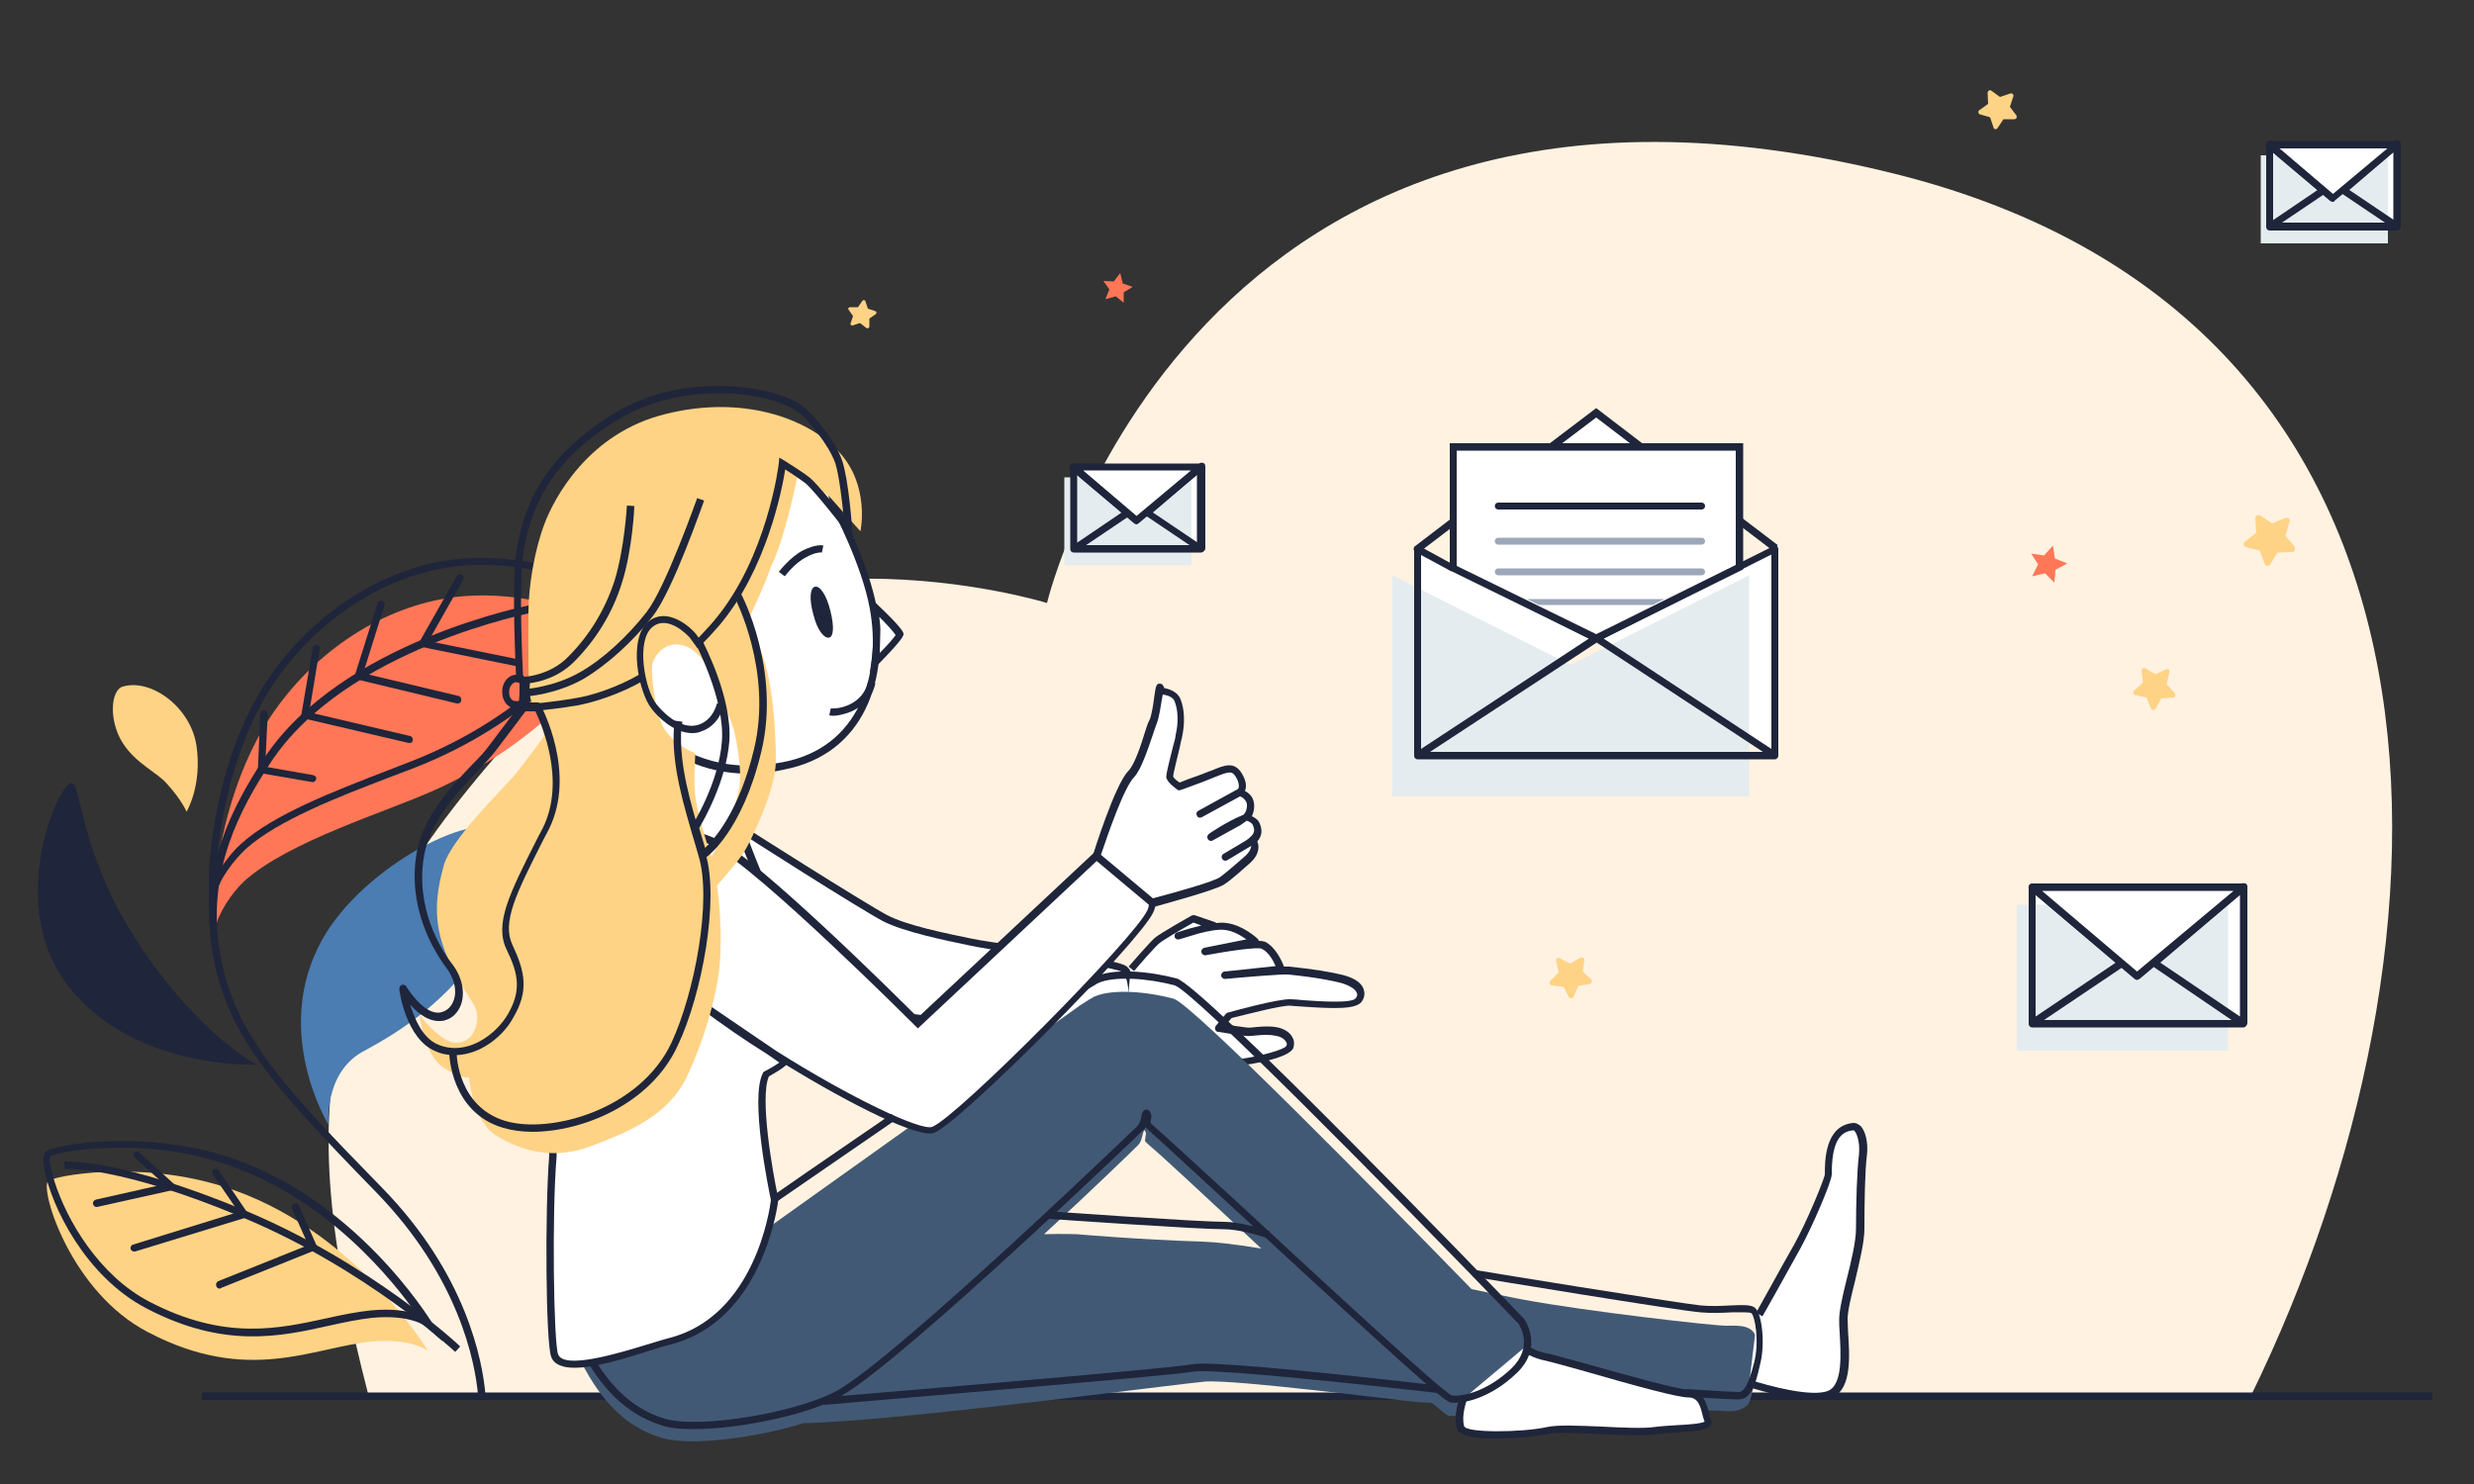 <?xml version="1.0" encoding="utf-8"?>
<!-- Generator: Adobe Illustrator 26.3.1, SVG Export Plug-In . SVG Version: 6.00 Build 0)  -->
<svg version="1.1" id="Calque_1" xmlns="http://www.w3.org/2000/svg" xmlns:xlink="http://www.w3.org/1999/xlink" x="0px" y="0px"
	 viewBox="0 0 500 300" style="enable-background:new 0 0 500 300;" xml:space="preserve">
<rect x="0" y="0" width="500" height="300" fill="#333333" stroke="none"/>
<style type="text/css">
	.st0{fill:#FFF2E1;}
	.st1{fill:#1F253A;}
	.st2{fill:#FFD385;}
	.st3{fill:#4B7CB2;}
	.st4{fill:#FF7757;}
	.st5{fill:#FFFFFF;}
	.st6{fill:#E4ECEF;}
	.st7{fill:#FFF3E1;}
	.st8{fill:#9DA7BA;}
	.st9{fill:#425975;}
	.st10{fill:none;stroke:#1F253A;stroke-width:1.466;stroke-linejoin:round;stroke-miterlimit:10;}
</style>
<g>
	<path class="st0" d="M454.9,282.2c44.8-91.7,47.9-217.3-72.1-247.1c-142-35.3-171.2,86.8-171.2,86.8s-63.4-19.7-101.1,19.7
		c-47,49.2-51.7,79.9-36,140.6H454.9z"/>
</g>
<g>
	<g>
		<path class="st1" d="M52,215.2c-0.7-0.1-13.4-7.4-25.3-26.5c-10.3-16.6-10.4-30-12.1-30.4c-2.6-0.5-13.2,23.4-1.7,39.8
			C25.9,216.5,52,215.2,52,215.2z"/>
	</g>
	<g>
		<path class="st2" d="M75.2,271.2c-11.9,1.1-24.9,8.8-45.3-1.9c-15.6-8.1-21.8-28.7-20.2-30.5c1-1.1,18.3-4.3,35.2,1
			c26.6,8.2,41.6,33.3,41.6,33.3S83.4,270.5,75.2,271.2z"/>
	</g>
	<g>
		<path class="st1" d="M89.5,271.2l-3.5-3.1c0,0-3-2.4-10.7-1.7l0,0c-2.8,0.3-5.7,0.9-8.8,1.6c-9.9,2.2-21.2,4.7-36.9-3.5
			c-12.3-6.4-19.2-20.6-20.6-28c-0.5-2.5-0.1-3.2,0.2-3.6c1.2-1.4,18.7-4.6,36,0.7c26.6,8.2,41.8,33.4,42,33.6L89.5,271.2z
			 M24.3,232c-7.7,0-13.4,1.2-14.2,1.8c-0.1,0.2-0.1,1.8,0.9,5c2.5,7.9,9,19,19.1,24.3c15.3,8,26.2,5.5,35.9,3.4
			c3.1-0.7,6.1-1.3,9-1.6l0,0c4.4-0.4,7.3,0.1,9.2,0.8c-4.4-6.3-18.3-24.1-39.7-30.7C37.5,232.7,30.3,232,24.3,232z"/>
	</g>
	<g>
		<path class="st3" d="M73.3,212.6c2.7-1.5,12.6-6.5,20.4-15.9c7-8.4,9.3-30,4.2-29.7c-9.4,0.5-26,10.9-32.7,22.8
			c-10.5,18.6,1.2,37.6,1.2,37.6S65.4,217,73.3,212.6z"/>
	</g>
	<g>
		<path class="st2" d="M24.8,150.2c-2.9-4.6-2.4-10.7,0-11.4c5.7-1.7,13.7,4.1,14.9,11.9c1.2,8.1-2,13.4-2,13.4s-0.9-2.3-4-5.7
			C31.7,156.1,27.5,154.4,24.8,150.2z"/>
	</g>
	<g>
		<path class="st4" d="M43.4,190c0,0-0.1-0.5,0.2-2.5c0.4-2.7,3.2-7,5.8-9.4c9-8.1,28.8-14,38.5-18.4c22-9.9,35.1-26.2,35.5-32.4
			c0.1-1.4-14.2-7.9-29.4-6.8c-13.7,1-28,8.9-37.8,22.2c-12.6,17.1-13.2,41-13.2,41L43.4,190z"/>
	</g>
	<g>
		<path class="st1" d="M42.2,183.8c0,0,0-0.2,0-0.5v-6.5c0-0.3,0.7-24.4,13.3-41.4c9.6-13,24-21.5,38.3-22.5
			c14.1-1,27.6,4.5,29.7,6.5c0.1,0.1,0.5,0.5,0.5,1c-0.5,7.1-14.7,23.5-35.9,33c-2.6,1.2-6.1,2.5-9.8,3.9
			c-9.9,3.8-22.1,8.5-28.6,14.3c-2.5,2.3-5.6,6.5-5.9,9c-0.2,1.3-0.2,2.2-0.2,2.6v0.4L42.2,183.8z M97.6,114.2c-1.2,0-2.4,0-3.6,0.1
			c-13.9,1-27.9,9.2-37.3,21.9c-12.3,16.7-13.1,40.4-13.1,40.6v0.4c1.3-2.4,3.3-5,5.1-6.6c6.6-6,19-10.7,29-14.6
			c3.6-1.4,7.1-2.7,9.7-3.9c21.8-9.8,34.5-25.9,35.1-31.7C121.6,119.3,110.7,114.2,97.6,114.2z"/>
	</g>
	<g>
		<path class="st1" d="M97.3,282.6c-0.4,0-0.7-0.3-0.7-0.7c-0.6-6.5-3.8-23.6-20.5-40.8c-21.4-22-31-32.5-33.4-50.2
			c-2.1-15.6,4.2-27.7,10.6-37.5c15.6-23.8,54.2-31.2,54.6-31.2c0.4-0.1,0.8,0.2,0.9,0.6c0.1,0.4-0.2,0.8-0.6,0.9
			c-0.4,0.1-38.4,7.3-53.6,30.6c-6.3,9.6-12.4,21.5-10.4,36.5c2.3,17.3,11.8,27.6,33,49.3c17.1,17.5,20.3,35,20.9,41.7
			C98.1,282.2,97.8,282.5,97.3,282.6C97.4,282.6,97.4,282.6,97.3,282.6z"/>
	</g>
	<g>
		<path class="st1" d="M92,273.3c-0.2-0.2-18-16.8-43-27.2c-25-10.5-35.8-9.8-35.9-9.8l-0.1-1.5c0.4,0,11.3-0.6,36.5,9.9
			C74.9,255.3,92.9,272,93,272.2L92,273.3z"/>
	</g>
	<g>
		<path class="st1" d="M104.1,134.6c0,0-0.1,0-0.1,0l-19.7-4l8-14.1c0.2-0.4,0.6-0.5,1-0.3c0.4,0.2,0.5,0.6,0.3,1l-7,12.4l17.7,3.6
			c0.4,0.1,0.7,0.5,0.6,0.9C104.7,134.3,104.4,134.6,104.1,134.6z"/>
	</g>
	<g>
		<path class="st1" d="M92.5,142.2c-0.1,0-0.1,0-0.2,0l-20.8-5l4.8-15.2c0.1-0.4,0.5-0.6,0.9-0.5c0.4,0.1,0.6,0.5,0.5,0.9l-4.3,13.7
			l19.3,4.6c0.4,0.1,0.6,0.5,0.5,0.9C93.2,142,92.9,142.2,92.5,142.2z"/>
	</g>
	<g>
		<path class="st1" d="M82.8,150.2c-0.1,0-0.1,0-0.2,0l-21.8-5.1l2.4-14.1c0.1-0.4,0.4-0.7,0.8-0.6c0.4,0.1,0.7,0.4,0.6,0.8
			L62.5,144l20.4,4.8c0.4,0.1,0.6,0.5,0.5,0.9C83.4,150,83.1,150.2,82.8,150.2z"/>
	</g>
	<g>
		<path class="st1" d="M63.2,158.1c0,0-0.1,0-0.1,0l-11-1.9l0.5-11.9c0-0.4,0.3-0.7,0.8-0.7c0.4,0,0.7,0.4,0.7,0.8L53.6,155l9.7,1.7
			c0.4,0.1,0.7,0.4,0.6,0.8C63.8,157.9,63.5,158.1,63.2,158.1z"/>
	</g>
	<g>
		<path class="st1" d="M19.5,244c-0.3,0-0.6-0.2-0.7-0.6c-0.1-0.4,0.2-0.8,0.6-0.9l13.8-3.1l-6-5.4c-0.3-0.3-0.3-0.7,0-1
			c0.3-0.3,0.7-0.3,1,0l8,7.3l-16.6,3.7C19.6,244,19.5,244,19.5,244z"/>
	</g>
	<g>
		<path class="st1" d="M27.1,253c-0.3,0-0.6-0.2-0.7-0.5c-0.1-0.4,0.1-0.8,0.5-0.9l21.3-6.6l-5.2-7.6c-0.2-0.3-0.1-0.8,0.2-1
			c0.3-0.2,0.8-0.1,1,0.2l6.3,9.3L27.3,253C27.2,253,27.1,253,27.1,253z"/>
	</g>
	<g>
		<path class="st1" d="M44.4,260.5c-0.3,0-0.6-0.2-0.7-0.5c-0.1-0.4,0-0.8,0.4-1l18.2-7.3l-3.3-7.4c-0.2-0.4,0-0.8,0.4-1
			c0.4-0.2,0.8,0,1,0.4l3.9,8.8l-19.7,7.9C44.6,260.5,44.5,260.5,44.4,260.5z"/>
	</g>
</g>
<g>
	<path class="st2" d="M437.8,135.3l-2.2,1l-2-1.2c-0.4-0.2-0.8,0.1-0.8,0.5l0.3,2.4l-1.8,1.6c-0.3,0.3-0.2,0.8,0.2,0.9l2.3,0.5
		l0.9,2.2c0.2,0.4,0.7,0.4,0.9,0.1l1.2-2.1l2.4-0.2c0.4,0,0.6-0.5,0.3-0.9l-1.6-1.8l0.5-2.3C438.6,135.4,438.2,135.1,437.8,135.3
		L437.8,135.3z"/>
</g>
<g>
	<path class="st2" d="M463.2,111.6l-2.9,0.1l-1.5,2.4c-0.3,0.4-0.9,0.4-1.1-0.1l-1-2.7l-2.8-0.7c-0.5-0.1-0.6-0.8-0.2-1.1l2.3-1.8
		l-0.2-2.9c0-0.5,0.5-0.8,1-0.6l2.4,1.6l2.7-1.1c0.5-0.2,1,0.3,0.8,0.8l-0.8,2.8l1.8,2.2C464,111,463.7,111.6,463.2,111.6
		L463.2,111.6z"/>
</g>
<g id="etoile02_14_">
	<polygon class="st4" points="410.7,116.5 411.9,114.1 410.5,111.9 413.1,112.3 414.9,110.3 415.3,112.9 417.8,113.9 415.4,115.2 
		415.2,117.8 413.3,115.9 	"/>
</g>
<g>
	<path class="st2" d="M172.3,65.8l1.5-0.5l1.3,1c0.2,0.2,0.6,0,0.6-0.3l0-1.6l1.3-0.9c0.2-0.2,0.2-0.5-0.1-0.6l-1.5-0.5l-0.5-1.5
		c-0.1-0.3-0.4-0.3-0.6-0.1l-0.9,1.3l-1.6,0c-0.3,0-0.5,0.3-0.3,0.5l0.9,1.3l-0.5,1.5C171.8,65.6,172,65.8,172.3,65.8L172.3,65.8z"
		/>
</g>
<g id="etoile02_13_">
	<polygon class="st4" points="226.4,55.2 226.9,57.3 228.9,58 227.1,59.1 227.1,61.2 225.5,59.9 223.4,60.5 224.2,58.5 223,56.8 
		225.1,56.9 	"/>
</g>
<g>
	<rect x="40.8" y="281.5" class="st1" width="450.8" height="1.5"/>
</g>
<g>
	<g>
		<polyline class="st5" points="358.7,152.7 322.6,129 358.7,110.9 358.7,152.7 286.5,152.7 286.5,110.9 322.6,129 286.5,152.7 		
			"/>
	</g>
	<g>
		<polygon class="st6" points="353.5,161 281.4,161 281.4,116.3 317.4,134.4 353.5,116.3 		"/>
	</g>
	<g>
		<path class="st1" d="M358.7,153.5h-72.2c-0.4,0-0.7-0.3-0.7-0.7v-41.8c0-0.3,0.1-0.5,0.3-0.6c0.2-0.1,0.5-0.1,0.7,0l35.8,17.9
			l35.8-17.9c0.2-0.1,0.5-0.1,0.7,0c0.2,0.1,0.3,0.4,0.3,0.6v41.8C359.4,153.1,359.1,153.5,358.7,153.5z M289,152h67.3l-33.6-22.1
			L289,152z M287.2,112.1v39.3l33.9-22.3L287.2,112.1z M324.1,129.1l33.9,22.3v-39.3L324.1,129.1z"/>
	</g>
	<g>
		<polyline class="st5" points="313.2,90.6 322.6,83.4 332,90.6 		"/>
		<polygon class="st1" points="313.6,91.2 312.7,90 322.6,82.5 332.4,90 331.5,91.2 322.6,84.4 		"/>
	</g>
	<g>
		<polyline class="st7" points="293.7,105.4 286.5,110.9 293.7,114.8 		"/>
		<path class="st1" d="M293.3,115.5l-7.2-3.9c-0.2-0.1-0.4-0.3-0.4-0.6c0-0.2,0.1-0.5,0.3-0.6l7.2-5.5l0.9,1.2l-6.3,4.8l6.2,3.4
			L293.3,115.5z"/>
	</g>
	<g>
		<polygon class="st5" points="293.7,114.8 293.7,90.3 351.5,90.3 351.5,114.7 322.6,129 		"/>
		<path class="st1" d="M322.6,129.8L293,115.3V89.6h59.3v25.5L322.6,129.8z M294.4,114.4l28.2,13.8l28.2-14V91.1h-56.4V114.4z"/>
	</g>
	<g>
		<path class="st1" d="M343.9,103h-41.1c-0.4,0-0.7-0.3-0.7-0.7s0.3-0.7,0.7-0.7h41.1c0.4,0,0.7,0.3,0.7,0.7S344.3,103,343.9,103z"
			/>
	</g>
	<g>
		<path class="st8" d="M343.9,110.1h-41.1c-0.4,0-0.7-0.3-0.7-0.7s0.3-0.7,0.7-0.7h41.1c0.4,0,0.7,0.3,0.7,0.7
			S344.3,110.1,343.9,110.1z"/>
	</g>
	<g>
		<path class="st8" d="M343.9,116.3h-41.1c-0.4,0-0.7-0.3-0.7-0.7s0.3-0.7,0.7-0.7h41.1c0.4,0,0.7,0.3,0.7,0.7
			S344.3,116.3,343.9,116.3z"/>
	</g>
	<g>
		<g>
			<polygon class="st8" points="334,122.3 311,122.3 308.6,121.1 336.4,121.1 			"/>
		</g>
	</g>
	<g>
		
			<rect x="354.3" y="103.5" transform="matrix(0.606 -0.796 0.796 0.606 53.961 325.114)" class="st1" width="1.5" height="9.2"/>
	</g>
</g>
<g>
	<g>
		<g>
			<polyline class="st5" points="453.4,206.9 432,197.2 453.4,179.4 453.4,206.9 410.7,206.9 410.7,179.4 432,197.2 410.7,206.9 			
				"/>
		</g>
		<g>
			<rect x="407.6" y="182.9" class="st6" width="42.7" height="29.5"/>
		</g>
		<g>
			<path class="st1" d="M453.4,207.7h-42.7c-0.4,0-0.7-0.3-0.7-0.7v-27.6c0-0.3,0.2-0.5,0.4-0.7c0.3-0.1,0.6-0.1,0.8,0.1l18.1,15.3
				c0.2,0.1,0.3,0.4,0.3,0.6c0,0.2-0.1,0.4-0.3,0.6l-16.2,10.9H451l-16-10.9c-0.2-0.1-0.3-0.3-0.3-0.6s0.1-0.4,0.3-0.6l18-15.4
				c0.2-0.2,0.5-0.2,0.8-0.1c0.3,0.1,0.4,0.4,0.4,0.7v27.6C454.1,207.3,453.8,207.7,453.4,207.7z M411.4,180.9v24.6l16.2-10.9
				L411.4,180.9z M436.6,194.6l16.1,10.9v-24.6L436.6,194.6z"/>
		</g>
	</g>
	<g>
		<polygon class="st5" points="410.7,179.4 453.4,179.4 431.9,197.4 		"/>
		<path class="st1" d="M431.9,198.1c-0.2,0-0.3-0.1-0.5-0.2l-21.2-18c-0.2-0.2-0.3-0.5-0.2-0.8c0.1-0.3,0.4-0.5,0.7-0.5h42.7
			c0.3,0,0.6,0.2,0.7,0.5c0.1,0.3,0,0.6-0.2,0.8l-21.5,18C432.2,198,432,198.1,431.9,198.1z M412.7,180.1l19.2,16.3l19.5-16.3H412.7
			z"/>
	</g>
</g>
<g>
	<g>
		<g>
			<polyline class="st5" points="484.4,45.9 471.6,40 484.4,29.2 484.4,45.9 458.7,45.9 458.7,29.2 471.6,40 458.7,45.9 			"/>
		</g>
		<g>
			<rect x="456.9" y="31.4" class="st6" width="25.7" height="17.8"/>
		</g>
		<g>
			<path class="st1" d="M484.4,46.6h-25.7c-0.4,0-0.7-0.3-0.7-0.7V29.2c0-0.3,0.2-0.5,0.4-0.7c0.3-0.1,0.6-0.1,0.8,0.1l10.9,9.2
				c0.2,0.1,0.3,0.4,0.3,0.6c0,0.2-0.1,0.4-0.3,0.6l-8.9,6H482l-8.9-6c-0.2-0.1-0.3-0.3-0.3-0.6s0.1-0.5,0.3-0.6l10.9-9.3
				c0.2-0.2,0.5-0.2,0.8-0.1c0.3,0.1,0.4,0.4,0.4,0.7v16.6C485.2,46.3,484.8,46.6,484.4,46.6z M459.4,30.8v13.7l9-6.1L459.4,30.8z
				 M474.8,38.4l8.9,6V30.8L474.8,38.4z"/>
		</g>
	</g>
	<g>
		<polygon class="st5" points="458.7,29.2 484.4,29.2 471.4,40.1 		"/>
		<path class="st1" d="M471.4,40.8c-0.2,0-0.3-0.1-0.5-0.2l-12.8-10.8c-0.2-0.2-0.3-0.5-0.2-0.8c0.1-0.3,0.4-0.5,0.7-0.5h25.7
			c0.3,0,0.6,0.2,0.7,0.5c0.1,0.3,0,0.6-0.2,0.8l-13,10.8C471.8,40.8,471.6,40.8,471.4,40.8z M460.7,30l10.8,9.2l11-9.2H460.7z"/>
	</g>
</g>
<g>
	<g>
		<g>
			<polyline class="st5" points="242.7,111 229.8,105.1 242.7,94.4 242.7,111 216.9,111 216.9,94.4 229.8,105.1 216.9,111 			"/>
		</g>
		<g>
			<rect x="215.1" y="96.5" class="st6" width="25.7" height="17.8"/>
		</g>
		<g>
			<path class="st1" d="M242.7,111.7h-25.7c-0.4,0-0.7-0.3-0.7-0.7V94.4c0-0.3,0.2-0.5,0.4-0.7c0.3-0.1,0.6-0.1,0.8,0.1l10.9,9.2
				c0.2,0.1,0.3,0.4,0.3,0.6c0,0.2-0.1,0.4-0.3,0.6l-8.9,6h20.9l-8.9-6c-0.2-0.1-0.3-0.3-0.3-0.6c0-0.2,0.1-0.5,0.3-0.6l10.9-9.3
				c0.2-0.2,0.5-0.2,0.8-0.1c0.3,0.1,0.4,0.4,0.4,0.7V111C243.4,111.4,243.1,111.7,242.7,111.7z M217.7,96v13.7l9-6.1L217.7,96z
				 M233,103.6l8.9,6V96L233,103.6z"/>
		</g>
	</g>
	<g>
		<polygon class="st5" points="216.9,94.4 242.7,94.4 229.7,105.2 		"/>
		<path class="st1" d="M229.7,106c-0.2,0-0.3-0.1-0.5-0.2l-12.8-10.8c-0.2-0.2-0.3-0.5-0.2-0.8c0.1-0.3,0.4-0.5,0.7-0.5h25.7
			c0.3,0,0.6,0.2,0.7,0.5s0,0.6-0.2,0.8l-13,10.8C230,105.9,229.8,106,229.7,106z M218.9,95.1l10.8,9.2l11-9.2H218.9z"/>
	</g>
</g>
<g>
	<path class="st2" d="M401.7,18.8l0.1,2.2l-1.8,1.3c-0.3,0.2-0.2,0.7,0.1,0.8l2.1,0.6l0.7,2.1c0.1,0.4,0.6,0.4,0.8,0.1l1.2-1.8
		l2.2,0c0.4,0,0.6-0.4,0.4-0.8l-1.3-1.7l0.7-2.1c0.1-0.4-0.2-0.7-0.6-0.6l-2.1,0.7l-1.8-1.3C402.1,18.1,401.7,18.4,401.7,18.8
		L401.7,18.8z"/>
</g>
<g>
	<path class="st2" d="M318,201.5l1-2.2l2.3-0.4c0.4-0.1,0.6-0.6,0.3-0.9l-1.7-1.6l0.3-2.3c0.1-0.4-0.4-0.7-0.8-0.5l-2.1,1.2
		l-2.1-1.1c-0.4-0.2-0.8,0.1-0.7,0.6l0.5,2.3l-1.7,1.7c-0.3,0.3-0.1,0.8,0.3,0.9l2.4,0.3l1.1,2.1C317.2,201.9,317.8,201.9,318,201.5
		L318,201.5z"/>
</g>
<g>
	<g>
		<g>
			<g>
				<path class="st6" d="M458.7,298.5"/>
			</g>
		</g>
	</g>
	<g>
		<path class="st5" d="M149.4,167.1c0,0,21.5,13.6,24.8,15.6s13.7,6.8,21.2,7.7c7.5,0.8,21,3.3,24,3.6c3,0.3,8.5,1,9.1,4.4
			c0.7,3.4,0.1,8.5-1.3,9.6c-1.3,1.1-4.4,1.3-9.7,0.9c-5.4-0.4-24.3-2.3-31.4-3.1c-7.2-0.8-12.9-1.6-17.6-4.2
			c-3.7-2.1-18.3-9.1-23.3-11.4l1.1-18.2L149.4,167.1z"/>
	</g>
	<g>
		<path class="st1" d="M224.7,210.2c-0.1,0-0.2,0-0.3,0c-0.3,0-1.3-0.1-2.8-0.2c-30.2-2.5-46.5-4.4-49.6-5.8
			c-4.4-2-27.1-13.1-27.3-13.2l0.6-1.3c0.2,0.1,22.8,11.2,27.3,13.2c2.9,1.3,19.4,3.2,49.1,5.7c1.5,0.1,2.5,0.2,2.8,0.2
			c1.9,0.2,3.3-2.9,3.5-4.6c0.3-2.6,0.1-6.7-1.2-7.7c-1.1-0.8-12.5-2.5-20.1-3.6c-4.9-0.7-9.1-1.4-10.9-1.8c-4.8-1-13-2.7-17.2-4.8
			c-4.8-2.5-28.6-17.7-29.6-18.4l0.8-1.2c0.2,0.2,24.8,15.8,29.5,18.3c4,2.1,12,3.7,16.8,4.7c1.8,0.4,6,1,10.8,1.7
			c11.7,1.7,19.5,3,20.7,3.9c2.7,2,1.9,8.8,1.8,9.1C229.2,206.4,227.6,210.2,224.7,210.2z"/>
	</g>
	<g>
		<path class="st5" d="M228.5,195.9c0,0,4.1-4.8,5.3-5.8s7.2-4.4,7.2-4.4l4.1,1.4l-7.1,2.1c0,0,6.6-2.3,9.6-1.9c3.1,0.4,5.9,3,5.9,3
			l-10.1,2c0,0,10.2-2,11.8-1.2c2.2,1.1,3.5,4.8,3.5,4.8l-11.3,1.2c0,0,11.1-1,12.8-0.9c1.7,0.2,7.4,0.8,10.8,1.7
			c3,0.8,4.7,2.5,3.4,4.2c-1.3,1.8-10.5,0.6-13.8,0.5c-2.4-0.1-12.3,2.6-12.3,2.6l-2.1,2.5c0,0,3.7,0.6,5.4,0.8s4.1-0.5,6.3,0
			c1.6,0.3,3.2,1.5,2.7,3.1s-7.5,2.8-9.4,3.1c-1.3,0.1-12.4-1.3-15-2c-2.6-0.7-8.9-3.6-8.9-3.6"/>
		<path class="st1" d="M251.1,215.4c-2.2,0-12.5-1.4-15-2c-2.7-0.7-8.8-3.5-9-3.7l0.6-1.3c0.1,0,6.2,2.9,8.8,3.6
			c2.7,0.7,13.6,2.1,14.7,2c3.5-0.5,8.4-1.8,8.8-2.6c0.1-0.3,0.1-0.6-0.1-0.8c-0.3-0.6-1.2-1.1-2.1-1.2c-1.2-0.3-2.5-0.2-3.7-0.1
			c-0.9,0.1-1.8,0.2-2.5,0.1c-1.7-0.2-5.3-0.8-5.4-0.8c-0.3,0-0.5-0.2-0.6-0.5c-0.1-0.3,0-0.5,0.1-0.7l2.1-2.5
			c0.1-0.1,0.2-0.2,0.4-0.2c1-0.3,10.1-2.8,12.6-2.7c0.7,0,1.6,0.1,2.7,0.2c2.9,0.2,9.7,0.7,10.5-0.4c0.3-0.4,0.4-0.8,0.2-1.1
			c-0.3-0.8-1.5-1.5-3.2-2c-1.6-0.4-4.7-1.1-10.7-1.7c-1.3-0.1-9.6,0.6-12.7,0.9c-0.4,0-0.8-0.3-0.8-0.7c0-0.4,0.3-0.8,0.7-0.8
			l10.3-1.1c-0.5-1.2-1.5-2.9-2.8-3.5c-0.8-0.4-6.5,0.4-11.3,1.3c-0.4,0.1-0.8-0.2-0.9-0.6c-0.1-0.4,0.2-0.8,0.6-0.9l8.5-1.7
			c-1-0.7-2.6-1.7-4.3-1.9c-1.3-0.2-3.4,0.2-5.3,0.7l-4,1.2c-0.4,0.1-0.8-0.1-0.9-0.5c-0.1-0.4,0.1-0.8,0.5-0.9
			c0.1,0,1.9-0.7,4.1-1.2l0.8-0.2l-1.6-0.6c-1.8,1-5.9,3.4-6.8,4.1c-1,0.8-4.1,4.4-5.2,5.7l-1.1-0.9c0.2-0.2,4.2-4.9,5.4-5.9
			c1.3-1,7.1-4.3,7.3-4.4c0.2-0.1,0.4-0.1,0.6-0.1l4.1,1.4c0.1,0,0.2,0.1,0.3,0.2c0.8-0.1,1.5-0.1,2.1,0c3.3,0.4,6.2,3.1,6.3,3.2
			c0.1,0.1,0.2,0.3,0.2,0.4c0.6,0,1,0.1,1.3,0.2c2.2,1.1,3.5,4.2,3.8,5c0.4,0,0.8,0,1,0c4.9,0.5,8.5,1.1,10.9,1.7
			c2.3,0.6,3.8,1.6,4.2,2.9c0.2,0.6,0.3,1.5-0.4,2.5c-1.2,1.6-5.8,1.4-11.8,1c-1-0.1-2-0.1-2.6-0.2c-1.8-0.1-9,1.8-11.9,2.5
			l-1.1,1.3c1.2,0.2,3,0.5,4,0.6c0.6,0.1,1.4,0,2.3-0.1c1.3-0.1,2.7-0.2,4.1,0.1c1,0.2,2.4,0.8,3,2c0.4,0.7,0.4,1.4,0.2,2.1
			c-0.8,2.3-9.9,3.5-10,3.5C251.3,215.4,251.2,215.4,251.1,215.4z"/>
	</g>
	<g>
		<path class="st9" d="M355.1,271.5c-0.2-3.9-3.7-3.5-6.3-3.5c-2.6,0-28.2-2.9-41.1-5.3c-2.6-0.5-6.1-1.2-10.3-2.1
			c-18.3-18.8-56.4-57.6-60.2-58.7c-5.1-1.4-12.4-2.1-16.1-0.4c-0.4,0.2-1.4,0.8-2.9,1.8l-100.8,71.9c4.4,8.7,9.6,13.4,16.1,15.4
			c5.9,1.9,19.6,0,28.9-2.9c19.1-0.4,76.1-8,81.1-8.4c5.9-0.5,38.4,3.7,42.6,4.1c0.5,0.1,1.7,0.1,3.3,0.2c1.9,1.6,3.1,2.6,3.4,2.6
			c1.5,0.2,4.7-0.2,8.3-2.3c17.8,0.5,45.2,1.2,46.8,1.3c2.3,0.2,3.7,0.1,5.1-1C354.3,283.4,355.2,275.4,355.1,271.5z M243,251
			c-12.9-0.4-25.4-1.5-25.4-1.5s-2.9-0.1-6.6,0c10.1-9.3,18-17,18.9-17.9c0.7-0.7,0.8-1.3,1.1-2.5c0.2-0.8,0.4-0.8,0.6,0l-0.2,1.5
			c0,0.2,1.2,1.2,1.3,1.3c1.6,1.3,11.2,10.2,22.2,20.5C250.1,251.6,245.9,251.1,243,251z"/>
	</g>
	<g>
		<path class="st5" d="M355.2,265.7c0,0,5.5-10,7.7-13.8c2.5-4.5,6.3-13.4,6.3-14.6c0-4.6,0.7-9.3,5.1-9.6c1.1-0.1,2.3,2.6,1.9,5.8
			c-0.4,3.1-0.6,10.1-0.6,14.9c0,4.8-3.4,14.7-3.4,18.3s1.7,13.1-2.5,15.1c-4.2,2-16.2-2-16.2-2"/>
		<path class="st1" d="M366.6,283c-5.3,0-12.8-2.5-13.2-2.6l0.5-1.4c3.3,1.1,12.5,3.6,15.7,2.1c2.9-1.4,2.4-7.8,2.2-11.7
			c-0.1-1.1-0.1-2-0.1-2.7c0-1.7,0.7-4.8,1.5-8c0.9-3.6,1.9-7.7,1.9-10.3c0-5.1,0.2-11.9,0.6-15c0.3-2.9-0.7-4.9-1.1-4.9
			c-3.1,0.2-4.4,3-4.4,8.9c0,1.5-4,10.7-6.3,14.9c-2.1,3.8-7.6,13.7-7.7,13.8l-1.3-0.7c0.1-0.1,5.5-10,7.7-13.8
			c2.6-4.7,6.1-13.2,6.2-14.2c0-2.7,0-9.9,5.8-10.4c0.3,0,0.8,0.1,1.4,0.6c1.1,1.1,1.6,3.6,1.3,6c-0.4,3-0.5,9.9-0.5,14.8
			c0,2.7-1,6.7-1.9,10.6c-0.8,3.1-1.5,6.1-1.5,7.7c0,0.7,0.1,1.6,0.1,2.6c0.3,4.5,0.8,11.3-3,13.1C369.2,282.8,368,283,366.6,283z"
			/>
	</g>
	<g>
		<path class="st5" d="M295.6,282.9c0,0-1.2,3.1-0.6,5.6c0.7,2.5,13.8,1.5,17.6,0.7c3.8-0.9,16.7,0.7,21.6,0c4.9-0.7,11.7-0.4,11-2
			c-0.7-1.6-0.7-5.6-4-5.6c-3.3,0-25.9-6.9-28.6-7.4c-2.7-0.4-4.5-1.8-4.5-1.8"/>
		<path class="st1" d="M302.2,290.8c-3.9,0-7.4-0.5-7.8-2.1c-0.7-2.7,0.5-5.9,0.6-6l1.4,0.5c0,0-1.1,2.9-0.5,5.1
			c0.4,1.4,11.6,1.3,16.7,0.2c2.1-0.5,6.5-0.3,11.2-0.1c4,0.2,8.2,0.4,10.4,0.1c1.5-0.2,3.2-0.3,4.8-0.4c2.1-0.1,4.8-0.3,5.5-0.7
			c-0.1-0.4-0.3-0.8-0.4-1.3c-0.5-2.1-1-3.6-2.9-3.6c-2.1,0-10.6-2.3-20.6-5.2c-3.9-1.1-7.2-2-8.1-2.2c-2.8-0.5-4.7-1.9-4.8-1.9
			l0.9-1.2c0,0,1.7,1.2,4.1,1.6c1,0.2,4.2,1.1,8.2,2.2c7.2,2,18.1,5.1,20.2,5.1c3.1,0,3.8,2.9,4.3,4.8c0.1,0.5,0.2,1,0.4,1.3
			c0.2,0.4,0.1,0.8-0.1,1.1c-0.6,1-2.8,1.2-6.8,1.5c-1.6,0.1-3.3,0.2-4.7,0.4c-2.4,0.3-6.6,0.1-10.7-0.1c-4.4-0.2-8.9-0.4-10.8,0
			C311.6,290.2,306.6,290.8,302.2,290.8z"/>
	</g>
	<g>
		<path class="st1" d="M140.2,288.9c-2.7,0-5-0.2-6.6-0.8c-6.9-2.2-12.1-7.2-16.5-15.8l1.3-0.7c4.2,8.2,9.1,13,15.6,15.1
			c7.4,2.4,28-1.4,35.4-5.7c12.6-7.3,59.9-52.8,60.4-53.3c0.5-0.5,0.6-0.9,0.9-2l0-0.2c0.1-0.4,0.3-1.2,1-1.2s0.9,0.8,1,1.2
			c0,0.1,0,0.2,0,0.3l-0.2,1.2c0.2,0.2,0.4,0.4,0.9,0.8c0.1,0.1,0.2,0.2,0.2,0.2c1.3,1.1,8.3,7.6,17.3,15.8
			c15.1,14,40.5,37.5,42.5,38.3c2.1,0.3,7.2-0.8,12.1-5.5c4.4-4.3,1.7-8.5,1.4-9c-26-27-65.9-67.4-69.5-68.4
			c-5.2-1.4-12.3-2-15.6-0.4c-0.3,0.2-1.3,0.8-2.8,1.7l-0.8-1.2c1.4-1,2.5-1.6,3-1.8c3.9-1.9,11.3-1.1,16.6,0.3
			c5.2,1.4,63.6,61.9,70.2,68.8c0.1,0.1,4.1,5.7-1.5,11c-5.3,5.1-10.9,6.3-13.4,5.9c-1.3-0.2-10.9-8.9-43.2-38.7
			c-8.9-8.2-15.9-14.7-17.2-15.8l-0.2-0.2c-0.4-0.4-0.8-0.7-1-0.9c-0.2,0.3-0.3,0.5-0.6,0.7c-0.5,0.5-48,46.1-60.7,53.5
			C164.2,285.8,149.8,288.9,140.2,288.9z"/>
	</g>
	<g>
		<path class="st5" d="M153,176.5c0,0-3.4-8.3-3.4-9s1.5-7.1,2.6-12.4l-18-6.6l-2.9,17.8l15.7,5.6L153,176.5"/>
		<path class="st1" d="M154.8,178.9l-8-6.4l-16.1-5.7l3.1-19.3l19.4,7.2l-0.1,0.6c-0.3,1.5-0.7,3.1-1,4.6c-0.7,3.3-1.6,7.1-1.6,7.6
			c0.1,0.5,1.7,4.9,3.3,8.7L154.8,178.9z M132.3,165.8l15.3,5.5l3.7,3c-1.2-2.9-2.4-6.1-2.4-6.7c0-0.5,0.5-2.8,1.6-7.9
			c0.3-1.3,0.6-2.7,0.9-4l-16.5-6.1L132.3,165.8z"/>
	</g>
	<g>
		<path class="st1" d="M166.6,284l-0.1-1.5c0.7-0.1,69.2-5.7,74.4-6.7c3-0.6,19.4,0.8,49.9,4.3l-0.2,1.5c-30-3.4-46.6-4.8-49.5-4.3
			C235.9,278.2,169.5,283.7,166.6,284z"/>
	</g>
	<g>
		<path class="st1" d="M256.2,250.3c-2.5-0.8-6.1-1.8-8.8-1.8c-5.3,0-34.1-2-35.4-2.1l0.1-1.5c0.3,0,30,2.1,35.3,2.1
			c2.9,0,6.7,1.1,9.2,1.9L256.2,250.3z"/>
	</g>
	<g>
		<path class="st1" d="M351.4,282.9c-1.8,0-10.2-0.5-10.6-0.6l0.1-1.5c0.1,0,8.8,0.6,10.5,0.6c1.1,0,2-1.6,3.1-5.9
			c1.1-4.2,0.2-9.3-0.5-10c-0.3-0.3-2.4-0.2-4.1-0.2c-1.8,0.1-4,0.2-6.2,0c-4.9-0.4-44.3-6.9-46-7.2l0.2-1.4
			c0.4,0.1,41,6.7,45.8,7.2c2.1,0.2,4.2,0.1,6,0c2.6-0.1,4.4-0.2,5.1,0.6c1.3,1.3,2,7.2,0.9,11.4
			C354.8,279.9,353.9,282.9,351.4,282.9z"/>
	</g>
	<g>
		<path class="st5" d="M158.2,154.9c16.9-3.2,20.6-19.3,18.3-31.8c-1.6-9.1-7.5-20.2-7.5-20.2s-4-16.1-12.7-17.2
			c-8.7-1-40.5,11.6-43.2,22.8s13.4,36.9,17.3,39C134.1,149.5,141.7,158,158.2,154.9z"/>
		<path class="st1" d="M151.2,156.4c-9.5,0-15.3-4.1-19-6.7c-0.9-0.6-1.7-1.2-2.3-1.5c-4.1-2.2-20.4-28.4-17.6-39.8
			c2.8-11.4,34.6-24.5,44-23.4c8.9,1.1,12.9,16.2,13.3,17.6c0.6,1.1,6,11.5,7.6,20.3c2.5,14-2.3,29.6-18.9,32.7l0,0
			C155.7,156.2,153.4,156.4,151.2,156.4z M155.1,86.4c-9.9,0-38.8,12-41.3,22.3c-2.6,10.8,13.4,36.3,16.9,38.1
			c0.7,0.4,1.5,1,2.5,1.6c4.4,3.1,11.7,8.2,24.9,5.7l0,0c15.6-2.9,20.1-17.7,17.7-31c-1.6-8.9-7.4-19.9-7.5-20l-0.1-0.2
			c0-0.2-4-15.6-12.1-16.6C155.8,86.5,155.5,86.4,155.1,86.4z"/>
	</g>
	<g>
		<path class="st5" d="M158.7,214.5l-16.5-11.3c17.5,13.1,42.8,26.5,46.3,25.1c5.1-2,41-37.8,43.9-44.2c2.9-6.3-11-11.2-11-11.2
			l-36,33.7c0,0-31.6-31.7-40.8-36.3c0,0-17.9-8.9-26.4,6.1c-8.5,15-6.6,57.2-6.6,57.2c-1,11.2-0.7,37.9,0.3,40.3
			c1.8,4.6,17.1-1.3,23.3-2.9c18.7-4.8,21.2-28.7,21.2-28.7s-4.4-20.3-1.7-25.4C154.9,217.1,157.9,215.6,158.7,214.5"/>
		<path class="st1" d="M116.1,276.5c-2.3,0-4.1-0.6-4.7-2.2c-1.1-2.7-1.3-29.7-0.4-40.7c-0.1-1.6-1.8-42.4,6.7-57.5
			c8.7-15.5,27.1-6.5,27.3-6.4c8.6,4.3,36.2,31.7,40.5,36l35.8-33.5l0.4,0.1c0.4,0.1,9.4,3.3,11.4,8.1c0.6,1.4,0.6,2.7,0,4
			c-2.8,6.1-38.8,42.4-44.3,44.6c-3,1.2-16.5-5.5-29.9-13.7c-1,0.9-2.8,1.9-3.5,2.3c-1.9,4.2,0.7,19.2,1.9,24.7l0,0.1l0,0.1
			c0,0.2-2.8,24.5-21.8,29.3c-1.2,0.3-2.7,0.8-4.4,1.3C126.1,274.7,120.2,276.5,116.1,276.5z M133.3,168.5c-5,0-10.6,1.8-14.3,8.4
			c-8.3,14.7-6.5,56.4-6.5,56.8c-1,11.6-0.6,37.8,0.3,40.1c1.2,3.1,12.1-0.2,18-2c1.7-0.5,3.2-1,4.4-1.3
			c17.4-4.4,20.4-26.2,20.6-27.9c-0.4-1.9-4.3-20.7-1.6-25.7l0.1-0.2l0.2-0.1c0.8-0.4,2.2-1.2,3-1.8l-2.3-1.6
			c-4.8-3-9.4-6.2-13.4-9.2l0.9-1.2l14.1,9.6c15,9.5,29.4,16.3,31.6,15.4c5.1-2,40.9-38.1,43.5-43.8c0.4-0.9,0.4-1.9,0-2.8
			c-1.6-3.7-8.4-6.5-10.2-7.2l-36.2,33.9l-0.5-0.5c-0.3-0.3-31.7-31.7-40.6-36.2C144,170.9,139,168.5,133.3,168.5z"/>
	</g>
	<g>
		<path class="st2" d="M169.5,91.3c-6.3-6.8-19.5-11.5-35-7.6C119,87.5,112,100.6,110,106c-2,5.3-3.2,12.6-3.2,17.8
			c0,5.2-0.2,16.5,0.6,18c0.8,1.5,2.2,2.8,2.2,2.8l0.3,4.3c0,0-3.6,5-5.9,7.8c-2.3,2.7-12.9,13-14.3,18.2
			c-1.4,5.2-2.6,11.1,0.8,18.8c3.5,7.7,5.7,9,5.9,11.3c0.3,2.4-0.9,5.7-4.1,5.8c-3.1,0.2-7.5-5.6-7.5-5.6s0.9,8.1,4.8,10.6
			c3.8,2.5,5.2,2,5.2,2s0.7,9,5.7,11.9c5,3,11.5,4.9,19.2,1.9c7.7-2.9,15.3-6.2,19-13.7c3.6-7.5,6.7-17.8,6.9-25.2
			c0.3-7.4-0.7-13.7-0.7-13.7s4.2-4.7,5.5-6.8c1.3-2.1,6.4-12.5,6.4-18.4c0-5.9-0.6-16.4-3-22c-2.4-5.6-2.6-6.5-2.6-6.5
			s3-6.1,4.6-10.7c2.8-5.6,5.3-18,5.3-18s5.6,2.6,6.8,4.1c1.3,1.5,6,6.7,6,6.7S175.9,98.1,169.5,91.3z M149.3,159.9
			c-1.3,6-5.5,13.3-5.5,13.3s-3.2-8.9-3.4-13.6c-0.2-4.7,0.3-7.3,0-7.4c-2-0.8-4.4-2.2-6.1-4.8c-2-3.1-2.7-11.1-2.5-12.9
			c0.3-1.9,2.4-4.5,5.3-4.2c3,0.3,4.6,2.7,6.1,4.5c1.5,1.9,5.1,12.7,5.1,12.7S150.3,155.5,149.3,159.9z"/>
	</g>
	<g>
		<path class="st10" d="M232.7,181.2"/>
	</g>
	<g>
		<path class="st1" d="M139.9,148.2c-3.9,0-7.2-3.6-8.2-4.9c-2.7-3.4-4.8-14.2-0.7-17.6c3.4-2.9,7.8,0.3,9.6,2.4l0.6,0.8
			c1-1.1,2.1-2.2,3.1-3.4c10.8-12.8,13.1-31.7,13.1-31.9l0.1-1.1l1,0.6c0.1,0.1,3.3,2,5.2,3.5c1.5,1.3,4.9,5.4,6.8,7.9
			c-0.3-3.1-0.9-8.4-1.7-10.9c-1.3-3.7-5.6-8.9-7.5-10.3c-5.2-3.9-22.8-6.8-36.7,1.7c-14.3,8.8-17.5,18.8-18.8,26.6
			c-1,6.4-0.2,22.9-0.1,24.9l1.1,1.4l-1.2,0.9l-1.3-1.8l0-0.2c0-0.8-1-18.6,0.1-25.5c1.3-8.1,4.7-18.5,19.5-27.6
			c14.4-8.9,32.9-5.7,38.3-1.6c2,1.5,6.6,6.9,8,11c1.3,3.9,2,13.3,2,13.7l0.2,2.5l-1.5-2c-0.1-0.1-6.1-7.9-8.1-9.6
			c-1.2-0.9-3-2.1-4.1-2.8c-0.7,4.3-3.8,20.2-13.3,31.5c-1.3,1.5-2.5,2.8-3.8,4.1l-0.6,0.6l-1.6-2.2c0,0-4.3-4.9-7.6-2.1
			c-3.3,2.8-1.5,12.6,0.9,15.6c2.1,2.6,5.4,5.1,8.5,4.1c3-1,3.7-4.3,3.7-4.3l1.4,0.3c0,0.2-0.9,4.2-4.7,5.4
			C141.2,148.1,140.6,148.2,139.9,148.2z"/>
	</g>
	<g>
		<path class="st1" d="M105.9,143.8h-0.8l0.5-7l0.6,0c0,0,5-0.3,8.6-4c4.4-4.4,7.5-9.6,9.4-15.4c2-6.5,2.5-15.1,2.5-15.2l1.5,0.1
			c0,0.4-0.4,8.9-2.5,15.5c-1.9,6.1-5.2,11.5-9.7,16c-3.3,3.3-7.3,4.1-8.9,4.3l-0.3,4.2c1.4-0.1,4.5-0.3,9.7-1.2
			c3.1-0.5,8.2-2.1,13-4.9l0.7,1.3c-5,2.9-10.3,4.5-13.5,5.1C109.4,143.8,106.1,143.8,105.9,143.8z"/>
	</g>
	<g>
		<path class="st1" d="M141.6,174l-2-6.7l0.2-0.3c0.1-0.1,5.5-8.7,6.1-17.2c0.6-8.4-5.2-19.3-5.2-19.5l1.3-0.7
			c0.2,0.5,6,11.4,5.4,20.2c-0.6,8-5.1,15.9-6.1,17.6l1.2,4c1.9-1.8,6.9-7.4,9.9-20c3.8-15.9-3.9-30.5-3.9-30.6l1.3-0.7
			c0.1,0.2,8,15.2,4.1,31.7c-3.9,16.4-11,21.4-11.3,21.6L141.6,174z"/>
	</g>
	<g>
		<path class="st1" d="M107.6,228.8c-2.2,0-4.2-0.3-5.9-0.8c-10.6-3.1-10.9-14.8-10.9-15l1.5,0c0,0.4,0.3,10.7,9.8,13.6
			c9.1,2.7,27.2-2.2,33.6-15.8c4.7-10.1,8.2-28.8,5.5-37.7l-0.6-2.1c-2.5-8.4-4.9-16.3-4.4-23.9c0-0.3,0.1-0.5,0.1-0.7
			c0-0.2,0-0.5,0.1-0.7l1.5,0.2c0,0.2,0,0.4-0.1,0.6c0,0.2,0,0.5-0.1,0.7c-0.5,7.3,1.8,15,4.3,23.3l0.6,2.1
			c2.8,9.2-0.7,28.4-5.6,38.7C131.6,223.2,117.7,228.8,107.6,228.8z"/>
	</g>
	<g>
		<path class="st1" d="M91.9,213.3c-1.3,0-2.6-0.2-3.9-0.8c-5.9-2.4-7.3-12.1-7.3-12.6c0-0.3,0.2-0.7,0.5-0.8c0.3-0.1,0.7,0,0.9,0.3
			c1,1.7,4.3,6.1,7.2,5.2c1.1-0.3,2-1.2,2.4-2.4c0.7-2,0.1-4.5-1.6-6.7c-2.4-3.2-7.8-12-5.9-23c1.3-7.5,7.1-13.6,11.3-18
			c1.4-1.4,2.6-2.7,3.3-3.7c2.9-3.9,6.4-8.4,6.4-8.5c0.1-0.2,0.4-0.3,0.6-0.3h2.8c0.3,0,0.5,0.1,0.6,0.4c0.3,0.6,7.4,13.9,1.7,25.3
			l-1,1.9c-5.7,11.2-8.5,16.9-6.3,21.5c2.5,5.3,3.3,9.2,0.2,14.5C101.8,209.4,97.1,213.3,91.9,213.3z M82.9,203.1
			c0.9,2.9,2.5,6.8,5.7,8.1c5.9,2.4,11.7-2.2,14-6.1c2.8-4.8,2.2-8.2-0.2-13.1c-2.5-5.2,0.4-11.1,6.3-22.7l1-1.9
			c4.8-9.7-0.4-21.3-1.5-23.6h-2c-0.8,1.1-3.7,4.9-6.2,8.2c-0.8,1-2,2.3-3.4,3.8c-4.1,4.3-9.7,10.2-10.9,17.2
			c-1.8,10.5,3.3,18.8,5.7,21.9c2,2.6,2.6,5.7,1.8,8.1c-0.6,1.7-1.8,2.9-3.4,3.3C87,206.9,84.6,205,82.9,203.1z"/>
	</g>
	<g id="oeil_00000041289052147618627710000015990643860805070257_">
		<path class="st1" d="M164.7,118.6c1-0.2,2.3,1.6,3.1,4.8c0.8,3.2,0.7,5.2-0.2,5.5c-1,0.2-2.4-1.4-3.2-4.6
			C163.5,121.1,163.7,118.9,164.7,118.6z"/>
	</g>
	<g>
		<path class="st5" d="M176.6,122.6c0,0,5.3,5,5.2,5.7c-0.1,0.7-5,5.7-5,5.7s0.4-2.6,0.4-5.8C177.2,125.4,176.6,122.6,176.6,122.6z"
			/>
		<path class="st1" d="M175.8,136l0.3-2.2c0,0,0.4-2.6,0.4-5.7c0-2.6-0.6-5.4-0.6-5.4l-0.5-2.3l1.7,1.6c5.5,5.2,5.5,5.9,5.5,6.2
			c0,0.3-0.1,1-5.2,6.2L175.8,136z M177.7,124.7c0.1,1,0.3,2.2,0.2,3.5c0,1.4-0.1,2.7-0.1,3.8c1.5-1.5,2.8-3,3.2-3.6
			C180.6,127.7,179.2,126.2,177.7,124.7z"/>
	</g>
	<g>
		<path class="st1" d="M106.2,140.8l-0.1-1.5c0.1,0,5.9-0.4,11.1-3.4c4.6-2.6,9.6-7.2,13.5-12.2c3.9-5.1,10.1-22.8,10.2-23l1.4,0.5
			c-0.3,0.7-6.3,18.2-10.4,23.4c-4,5.1-9.2,9.8-13.9,12.6C112.4,140.4,106.4,140.8,106.2,140.8z"/>
	</g>
	<g>
		<path class="st1" d="M104.6,143.3c-0.2,0-0.5,0-0.7-0.1c-1.3-0.2-2.5-1.5-2.4-3.6c0.1-2,1.5-3.2,2.8-3.2c1,0,1.8,0.7,2,1.1
			l0.1,0.2l0,0.2c0,0.1,0.1,2.8-0.1,3.8c0,0.5-0.2,0.9-0.6,1.2C105.5,143.2,105,143.3,104.6,143.3z M104.3,137.9
			c-0.5,0-1.3,0.6-1.4,1.8c-0.1,1.3,0.6,2,1.1,2c0.7,0.1,0.8,0,0.9,0l0,0c0,0,0,0,0-0.2c0.1-0.7,0.1-2.5,0.1-3.4
			C104.9,138.1,104.6,137.9,104.3,137.9z"/>
	</g>
	<g>
		<path class="st1" d="M156.6,243.2l-0.8-1.2c0.1-0.1,11.4-7.9,24.4-16.8l0.8,1.2C168,235.3,156.8,243.1,156.6,243.2z"/>
	</g>
	<g>
		<path class="st1" d="M168.4,144.7c-0.5,0-0.8-0.1-0.8-0.1l0.3-1.4c0,0,1.4,0.2,3.4-0.6c3.6-1.5,4.1-4.6,4.1-4.7l1.5,0.2
			c0,0.2-0.6,3.9-5,5.8C170.3,144.5,169.1,144.7,168.4,144.7z"/>
	</g>
	<g>
		<path class="st1" d="M158.6,116.5l-1.2-0.9c0.1-0.1,2.2-2.9,4.8-4.3c2.6-1.3,4-1.1,4.2-1l-0.3,1.4c0,0,0,0,0,0
			c0,0-1.1-0.2-3.1,0.9C160.6,113.8,158.7,116.4,158.6,116.5z"/>
	</g>
	<g>
		<path class="st5" d="M247.6,173.3c4-2.3,5-2.8,5.8-3.7c0.1-0.2,1.3-1,0.5-3c-0.4-1.1-2-1.4-2-1.4l-0.1,0c0.8-0.7,1.2-2.3,0.8-3.3
			c-0.5-1.3-2.1-1.8-2.1-1.8l-8,4.4l8-4.5c0,0,1.2-0.9-0.2-3.3c-1.4-2.4-3.1-1-7.7,0.7c-2,0.7-3.4,1.3-4.4,1.6
			c-0.6-0.4-1.9-1.5-1.9-2c0-0.6,1.7-7.2,1.9-8.2c0.6-3,0.4-5.5-0.3-7.2c-0.7-1.8-3.4-1.9-3.4-1.9s0.1-0.8-0.2-0.8s-0.6,5-1.5,7
			c-0.8,2-2.6,8.6-4.4,10.6c-2.6,2.8-6.9,16.6-6.9,16.6l11.2,9.4c0,0,12.4-3.3,14.2-4.5c1.2-0.8,4.2-3.5,5.1-4.3
			c2.4-2.2,1.2-3.8,1.2-3.8L247.6,173.3z M244.7,169.2c0,0,3.5-2.4,6.6-3.7h0l-1,0.7L244.7,169.2z"/>
		<path class="st1" d="M232.8,183.2c-0.2,0-0.3-0.1-0.5-0.2l-11.2-9.4c-0.2-0.2-0.3-0.5-0.2-0.8c0.2-0.6,4.4-14.1,7.1-16.9
			c1.3-1.3,2.6-5.3,3.4-7.9c0.3-1,0.6-1.9,0.9-2.4c0.5-1.1,0.8-3.4,1-4.9c0.3-2.1,0.4-2.5,1.1-2.5c0.2,0,0.5,0.1,0.6,0.3
			c0.1,0.1,0.2,0.3,0.3,0.6c1,0.2,2.7,0.7,3.3,2.3c0.8,2,0.9,4.7,0.3,7.6c-0.1,0.3-0.3,1.2-0.5,2.2c-0.4,1.8-1.3,5.1-1.3,5.8
			c0.1,0.3,0.7,0.8,1.3,1.2c0.9-0.4,2.3-0.9,4-1.5c0.9-0.3,1.7-0.7,2.4-0.9c2.8-1.2,4.7-1.9,6.2,0.6c1,1.7,0.9,2.8,0.6,3.5
			c0.6,0.3,1.4,0.9,1.7,1.9c0.3,0.9,0.2,2.2-0.3,3.2c0.6,0.3,1.3,0.7,1.6,1.5c0.6,1.4,0.4,2.6-0.5,3.6c0.3,0.7,0.7,2.4-1.5,4.4
			c-0.9,0.8-3.9,3.5-5.2,4.3c-1.8,1.2-13.1,4.2-14.4,4.6C233,183.2,232.9,183.2,232.8,183.2z M222.5,172.8l10.5,8.8
			c4.9-1.3,12.4-3.4,13.6-4.3c1.1-0.8,4-3.3,5-4.2c1-0.9,1.2-1.6,1.3-2.1l-0.7,0.4c-0.8,0.5-1.9,1.1-3.5,2.1l-0.7,0.4
			c-0.3,0.2-0.8,0.1-1-0.3c-0.2-0.3-0.1-0.8,0.3-1l4.2-2.5c0.7-0.4,1.1-0.8,1.4-1.1c0,0,0,0,0,0c0,0,0.1-0.1,0.1-0.1
			c0.2-0.3,0.8-0.8,0.2-2.1c-0.2-0.5-0.9-0.8-1.3-0.9c0,0.1-0.1,0.1-0.2,0.2l-1,0.7l-5.6,3.1c-0.3,0.2-0.8,0.1-1-0.3
			c-0.2-0.3-0.1-0.8,0.2-1c0.1-0.1,3.6-2.5,6.8-3.8c0,0,0.1,0,0.1,0c0,0,0.1-0.1,0.1-0.1c0.6-0.5,0.9-1.8,0.6-2.5
			c-0.3-0.7-0.9-1.1-1.3-1.2l-7.7,4.2c-0.4,0.2-0.8,0.1-1-0.3c-0.2-0.4-0.1-0.8,0.3-1l8-4.4c0.1-0.1,0.5-0.8-0.4-2.4
			c-0.8-1.3-1.3-1.2-4.3,0c-0.7,0.3-1.5,0.6-2.5,1c-2,0.7-3.4,1.3-4.4,1.6c-0.2,0.1-0.5,0.1-0.7-0.1c-0.1-0.1-2.2-1.5-2.2-2.6
			c0-0.5,0.4-2.3,1.4-6.2c0.3-1,0.5-1.9,0.5-2.2c0.6-2.6,0.5-5-0.2-6.8c-0.4-1.1-1.9-1.3-2.4-1.4c0,0.2-0.1,0.3-0.1,0.5
			c-0.3,1.7-0.6,4-1.1,5.3c-0.2,0.5-0.5,1.4-0.8,2.3c-1,2.9-2.3,6.9-3.7,8.5C227.2,159,223.9,168.7,222.5,172.8z"/>
	</g>
</g>
</svg>
